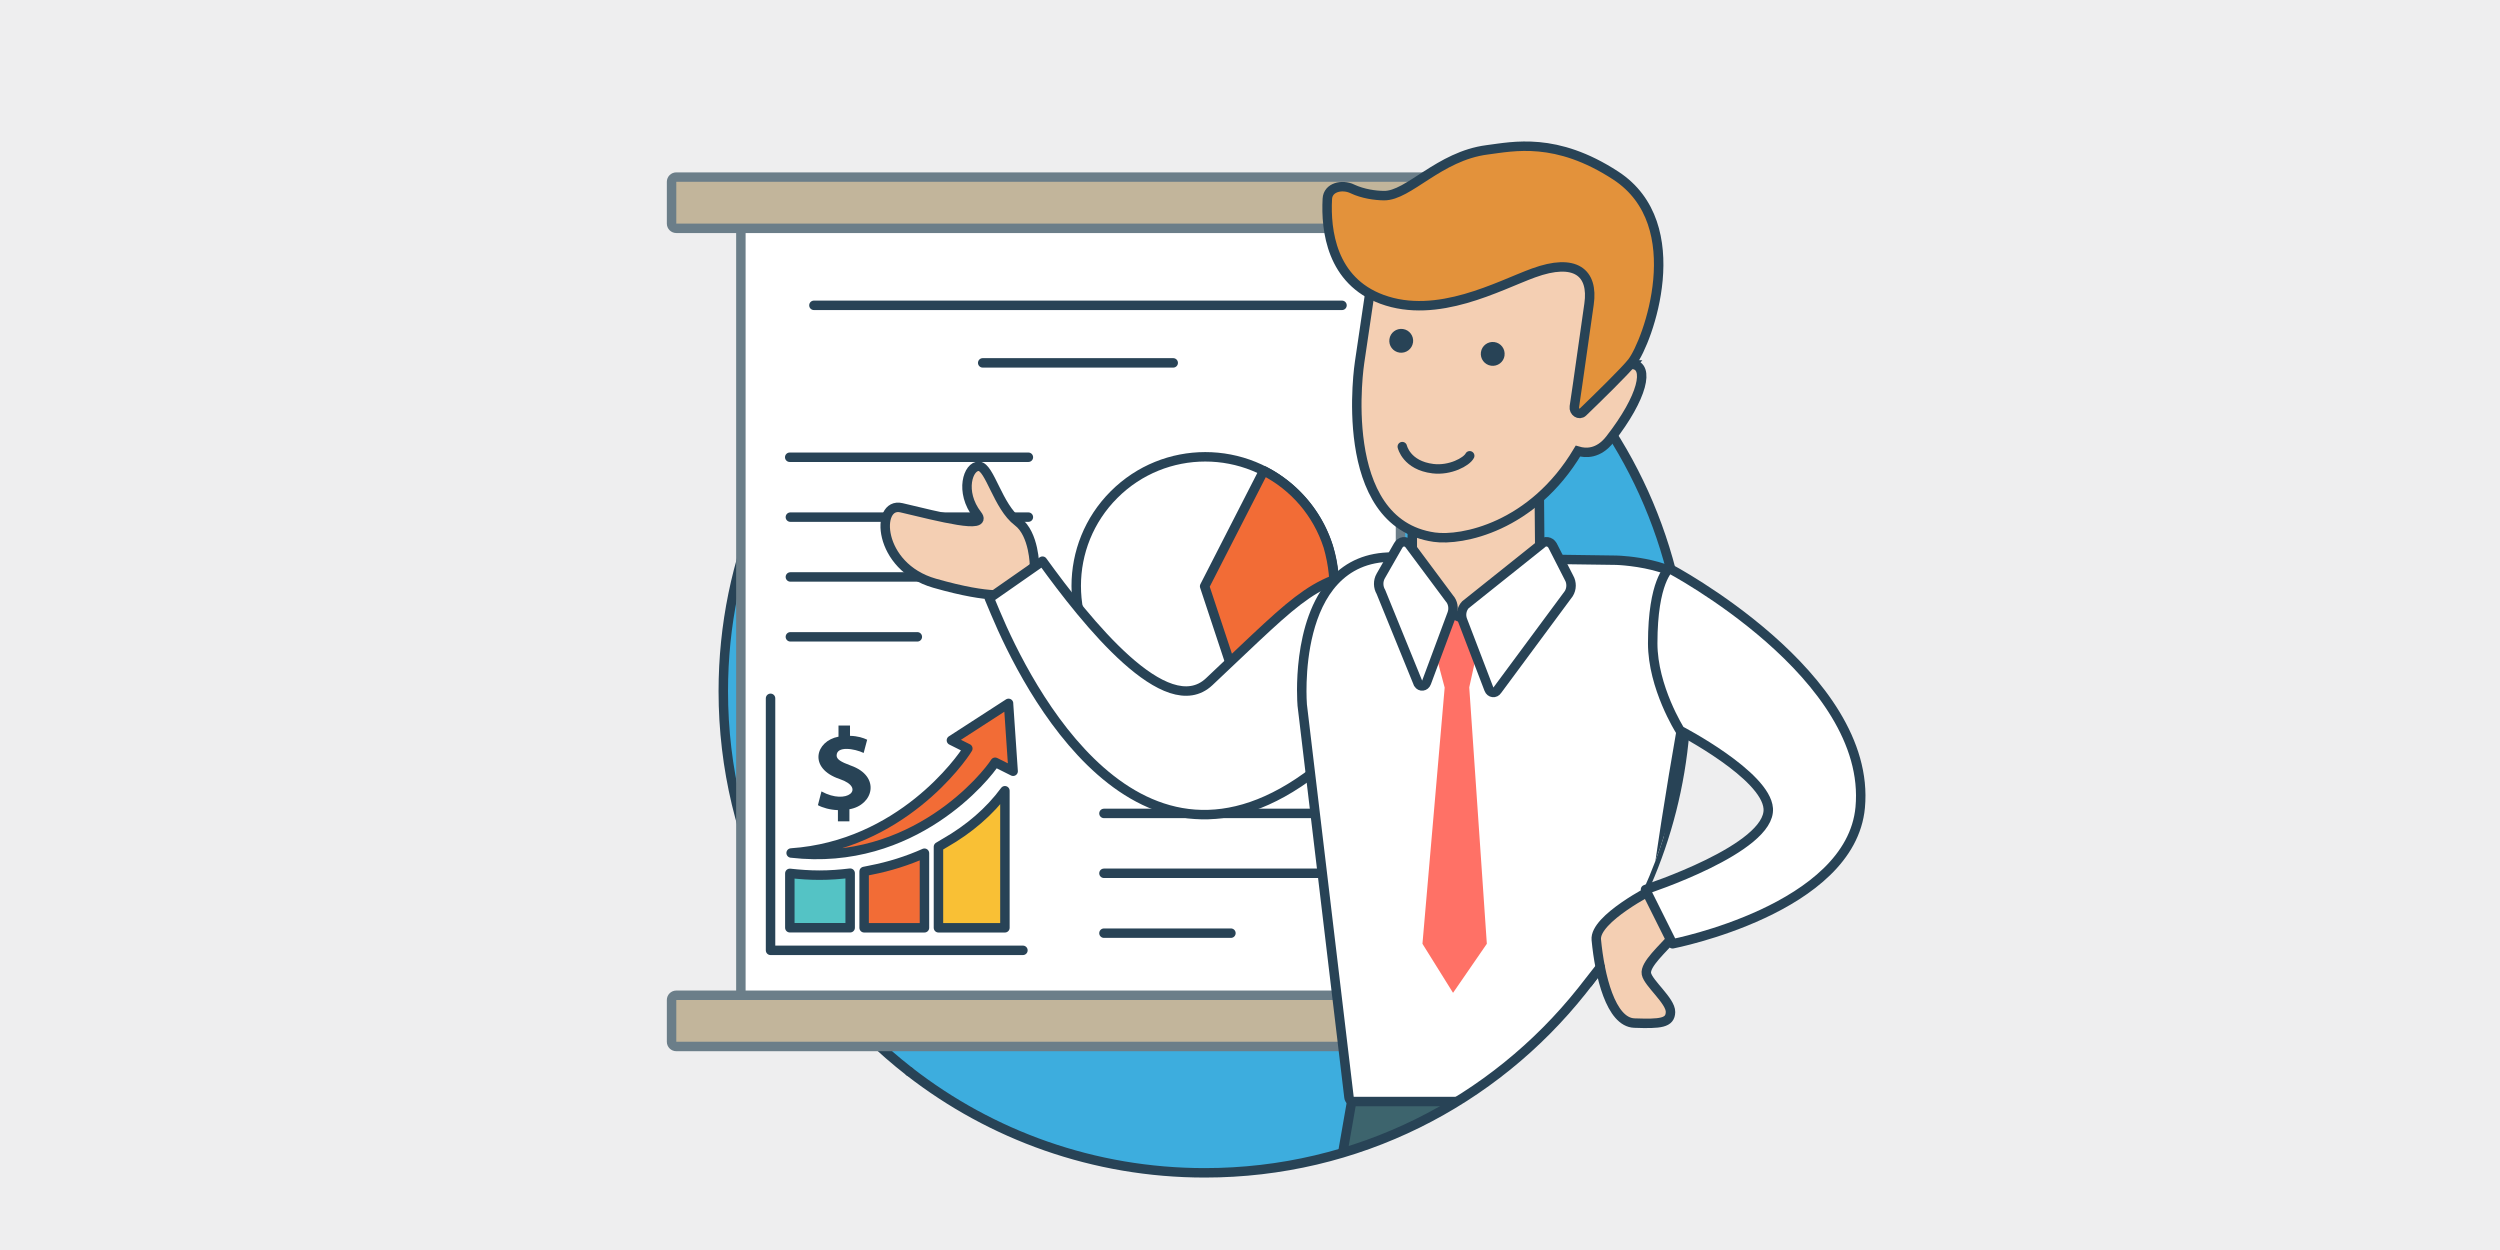 <?xml version="1.0" encoding="UTF-8"?>
<svg xmlns="http://www.w3.org/2000/svg" xmlns:xlink="http://www.w3.org/1999/xlink" viewBox="0 0 600 300">
  <defs>
    <style>
      .cls-1, .cls-2 {
        fill: none;
      }

      .cls-3 {
        fill: #f9c035;
      }

      .cls-3, .cls-4, .cls-5, .cls-6, .cls-7, .cls-2, .cls-8, .cls-9, .cls-10, .cls-11, .cls-12 {
        stroke-width: 2.27px;
      }

      .cls-3, .cls-4, .cls-5, .cls-6, .cls-7, .cls-2, .cls-8, .cls-9, .cls-11, .cls-12 {
        stroke: #284356;
      }

      .cls-3, .cls-4, .cls-5, .cls-6, .cls-2, .cls-8, .cls-10 {
        stroke-linecap: round;
        stroke-linejoin: round;
      }

      .cls-13 {
        fill: #6b7e89;
      }

      .cls-4 {
        fill: #f26c36;
      }

      .cls-5, .cls-11 {
        fill: #f4cfb3;
      }

      .cls-6, .cls-14, .cls-9, .cls-10 {
        fill: #fff;
      }

      .cls-7 {
        fill: #e3923b;
      }

      .cls-7, .cls-9, .cls-11, .cls-12 {
        stroke-miterlimit: 10;
      }

      .cls-15 {
        fill: #3dadde;
      }

      .cls-16 {
        fill: #284356;
      }

      .cls-17 {
        clip-path: url(#clippath-1);
      }

      .cls-8 {
        fill: #54c3c5;
      }

      .cls-10 {
        stroke: #6b7e89;
      }

      .cls-18 {
        fill: #c2b59b;
      }

      .cls-19 {
        fill: #eeeeef;
      }

      .cls-12 {
        fill: #3d646d;
      }

      .cls-20 {
        fill: #ff7166;
      }
    </style>
    <clipPath id="clippath-1">
      <circle class="cls-1" cx="289.16" cy="165.91" r="115.57" transform="translate(61.25 409.21) rotate(-76.72)"/>
    </clipPath>
  </defs>
  <g id="_レイヤー_1" data-name="レイヤー 1">
    <rect class="cls-19" x="-32.28" y="-30.23" width="663.24" height="359.12"/>
  </g>
  <g id="_レイヤー_2" data-name="レイヤー 2">
    <g>
      <circle class="cls-15" cx="289.16" cy="165.91" r="115.57" transform="translate(61.25 409.21) rotate(-76.72)"/>
      <path class="cls-2" d="M218.27,257.19c-27.19-21.15-44.68-54.17-44.68-91.28,0-63.83,51.74-115.57,115.57-115.57s115.57,51.74,115.57,115.57c0,26.29-8.78,50.53-23.56,69.95"/>
      <g>
        <g>
          <rect class="cls-10" x="177.81" y="53.66" width="158.31" height="185.48"/>
          <g>
            <polyline class="cls-2" points="245.5 228.08 184.93 228.08 184.93 167.6"/>
            <g>
              <path class="cls-8" d="M189.56,209.61v13.05h14.48v-13.1c-2.41.29-4.85.48-7.35.48s-4.79-.18-7.12-.43Z"/>
              <path class="cls-4" d="M208.86,208.85c-.49.1-.97.22-1.47.3v13.52h14.48v-17.9c-4.04,1.8-8.39,3.19-13.01,4.08Z"/>
              <path class="cls-3" d="M226.7,202.35c-.5.28-.96.61-1.47.88v19.44h15.95v-32.89c-3.64,4.96-8.61,9.23-14.47,12.57Z"/>
            </g>
            <path class="cls-4" d="M242.05,168.81l-13.71,8.87,3.94,1.97c-1.59,2.69-16.22,23.26-42.41,25.07,29.43,3.43,47.05-18.67,48.96-21.78l4.32,2.16-1.11-16.28Z"/>
            <path class="cls-16" d="M201.1,197.14v-2.71c-1.89-.06-3.72-.59-4.8-1.19l.85-3.3c6.19,3.39,10.73-.82,4.4-2.96-7.69-2.58-5.82-9.15-.31-10.18v-2.68h2.76v2.48c1.89.05,3.16.48,4.12.93l-.84,3.18c-2.2-1.05-6.49-1.75-6.49.62,0,.9.99,1.52,3.38,2.4,7.28,2.55,5.48,9.5-.31,10.49v2.9h-2.76Z"/>
          </g>
          <g>
            <path class="cls-6" d="M311.17,162.51c12.1-12.1,12.1-31.71,0-43.8-12.1-12.1-31.71-12.1-43.8,0-12.1,12.09-12.1,31.71,0,43.8,12.1,12.1,31.71,12.1,43.8,0Z"/>
            <path class="cls-4" d="M318.74,131.07h0c-2.55-7.89-8.13-14.38-15.44-18.09l-14.19,27.73,9.72,29.35c7.51-2.44,14.06-7.74,17.93-15.21h.02c3.56-6.92,4.55-14.75,1.97-23.78Z"/>
          </g>
          <line class="cls-6" x1="264.95" y1="209.59" x2="322.08" y2="209.59"/>
          <line class="cls-6" x1="264.95" y1="195.22" x2="322.08" y2="195.22"/>
          <line class="cls-6" x1="264.79" y1="180.85" x2="322.08" y2="180.85"/>
          <line class="cls-6" x1="264.95" y1="223.96" x2="295.42" y2="223.96"/>
          <line class="cls-6" x1="189.69" y1="138.47" x2="246.81" y2="138.47"/>
          <line class="cls-6" x1="189.69" y1="124.11" x2="246.81" y2="124.11"/>
          <line class="cls-6" x1="189.53" y1="109.74" x2="246.81" y2="109.74"/>
          <line class="cls-6" x1="189.69" y1="152.84" x2="220.16" y2="152.84"/>
          <line class="cls-6" x1="195.34" y1="73.28" x2="322.08" y2="73.28"/>
          <line class="cls-6" x1="235.85" y1="87.09" x2="281.57" y2="87.09"/>
          <g>
            <rect class="cls-18" x="161.18" y="238.86" width="191.91" height="12.28" rx="1.13" ry="1.13"/>
            <path class="cls-13" d="M351.96,240v10.02h-189.65v-10.02h189.65M351.96,237.73h-189.65c-1.25,0-2.27,1.01-2.27,2.27v10.02c0,1.25,1.01,2.27,2.27,2.27h189.65c1.25,0,2.27-1.01,2.27-2.27v-10.02c0-1.25-1.01-2.27-2.27-2.27h0Z"/>
          </g>
        </g>
        <g>
          <rect class="cls-18" x="161.18" y="42.51" width="191.91" height="12.28" rx="1.13" ry="1.13"/>
          <path class="cls-13" d="M351.96,43.64v10.02h-189.65v-10.02h189.65M351.96,41.37h-189.65c-1.25,0-2.27,1.01-2.27,2.27v10.02c0,1.25,1.01,2.27,2.27,2.27h189.65c1.25,0,2.27-1.01,2.27-2.27v-10.02c0-1.25-1.01-2.27-2.27-2.27h0Z"/>
        </g>
      </g>
      <g class="cls-17">
        <g>
          <path class="cls-5" d="M248.29,135.88s-.05-7.7-4.04-10.7c-4.75-3.58-6.7-13.1-9.29-13.27-2.59-.17-4.74,6.1-.41,11.67,2.73,3.51-9.07.45-18.21-1.72-6.28-1.49-5.86,14.16,7.95,18.11,14.21,4.07,17.92,2.55,17.92,2.55l6.09-6.64Z"/>
          <path class="cls-6" d="M333.65,135.95c10.03-1.58,6.97,29.79-18.09,49.1-42.44,32.69-69.12-20.02-76.66-37.99l-1.46-3.48,12.76-8.9c10.62,14.7,29.72,38.6,40,28.94,23.35-21.96,24.54-24.71,43.45-27.68Z"/>
          <g>
            <g>
              <polygon class="cls-12" points="362.48 251.58 325.06 362.63 307.26 362.63 326.58 251.87 362.48 251.58"/>
              <polygon class="cls-12" points="356.84 251.16 358.36 362.63 379.09 362.63 389.99 251.8 356.84 251.16"/>
              <polygon class="cls-14" points="351.48 215.53 333.63 146.01 367.99 138.28 374.1 143.77 364.24 202.61 354.35 217.97 351.48 215.53"/>
              <g>
                <path class="cls-14" d="M324.88,264.38c-.57,0-1.06-.43-1.13-1l-11.23-94.19c-.07-.84-1.48-19.79,7.66-29.69,3.55-3.85,8.21-5.8,13.87-5.8l53.88.75c.59.02,14.03.51,18.96,6.7,1.6,2.01,2.15,4.37,1.62,7.03-14.27,72.74-16.47,114.7-16.49,115.12-.03.6-.53,1.08-1.13,1.08h-66.02Z"/>
                <path class="cls-16" d="M334.06,134.83l53.87.75s21.78.69,19.49,12.38c-14.45,73.68-16.51,115.28-16.51,115.28h-66.02l-11.23-94.19s-2.75-34.22,20.4-34.22M334.06,132.56c-5.98,0-10.93,2.07-14.7,6.16-9.47,10.26-8.03,29.69-7.96,30.51,0,.03,0,.06,0,.09l11.23,94.19c.14,1.14,1.1,2,2.25,2h66.02c1.21,0,2.2-.95,2.26-2.15.02-.41,2.22-42.31,16.47-114.95.58-2.96-.06-5.71-1.85-7.96-5.16-6.48-18.3-7.08-19.79-7.12l-53.91-.76h-.03Z"/>
              </g>
              <polygon class="cls-20" points="348.73 238.28 341.39 226.51 346.72 165.02 344.7 157.45 349.59 147.1 354.35 157.09 352.62 164.96 356.84 226.51 348.73 238.28"/>
              <path class="cls-11" d="M338.95,96.39v39.89s5.26,13.17,16.96,12.71c8.25-.32,13.68-11.79,13.68-11.79l-.32-37.31-30.32-3.49Z"/>
            </g>
            <path class="cls-9" d="M372.6,130.9c-.59-1.01-1.85-1.18-2.63-.35l-18.27,14.59c-.9.95-1.18,2.43-.69,3.71l6.34,16.56c.35.93,1.48,1.07,2,.24l17.15-23.17c.72-1.14.74-2.66.06-3.82l-3.96-7.76Z"/>
            <path class="cls-9" d="M335.58,130.9c.57-1.01,1.79-1.17,2.55-.35l9.7,13.03c.87.95,1.14,2.43.67,3.71l-6.16,16.56c-.34.93-1.44,1.06-1.95.24l-8.97-22.02c-.69-1.14-.72-2.66-.05-3.82l4.2-7.34Z"/>
          </g>
        </g>
      </g>
      <g>
        <path class="cls-11" d="M391.77,87.43c-2.08-.16-6.37,3.79-9.42,6.92,2.92-11.6,6.48-26.09,6.48-26.09,0,0-20.92-12.71-28.85-13.77-7.47-1-29.67,5.38-29.67,5.38l-4.01,27.09s-6,38.53,17.92,41.96c6.55.94,23.6-2.37,34.48-20.65,1.84.55,4.94.71,7.7-2.84,7.95-10.2,9.56-17.67,5.36-17.99Z"/>
        <path class="cls-7" d="M324.56,45.32c-2.51-1.16-5.86-.36-6,2.4-.41,7.61,1.02,19.67,13.12,24.12,13.34,4.91,27.97-3.27,36.36-6.33,10.02-3.66,14.43-.11,13.33,7.47-1.07,7.3-2.63,18.77-3.53,24.63-.18,1.21,1.17,2.15,2.05,1.3,3.48-3.36,10.19-9.89,11.82-12,3.68-4.77,14.17-32.97-3.94-44.78-14.34-9.35-24.55-6.98-30.86-6.17-11.54,1.48-18.85,11.07-24.76,10.99-2.16-.03-4.96-.41-7.59-1.61Z"/>
        <path class="cls-16" d="M361.09,85.35c-.22,1.56-1.67,2.65-3.24,2.42-1.57-.23-2.65-1.68-2.43-3.24.22-1.56,1.67-2.65,3.24-2.43,1.57.22,2.65,1.67,2.42,3.24Z"/>
        <path class="cls-16" d="M339.12,82.2c-.22,1.56-1.67,2.65-3.24,2.43-1.57-.23-2.65-1.68-2.42-3.24.22-1.56,1.67-2.65,3.24-2.43,1.57.22,2.65,1.68,2.43,3.24Z"/>
        <path class="cls-2" d="M352.73,109.39c-.74,1.45-4.72,3.59-8.82,3.09-6.37-.77-7.36-5.29-7.36-5.29"/>
      </g>
      <path class="cls-11" d="M396.87,213.3s-14.25,7.19-13.76,12.24c.82,8.64,3.47,19.79,9.13,20,6.28.22,8.63,0,8.68-2.66.05-2.67-5.32-6.88-5.78-9.15-.46-2.27,4.08-6.12,6.38-8.89,1.2-1.44-4.65-11.54-4.65-11.54Z"/>
      <path class="cls-6" d="M400.61,136.4s48.8,25.72,45.84,57.4c-2.28,24.42-45.03,32.71-45.03,32.71l-6.5-13.02s30.15-9.82,29.46-19.45c-.57-8.03-21.16-18.72-21.16-18.72,0,0-6.57-10.34-6.57-20.94,0-14.92,3.97-17.98,3.97-17.98Z"/>
      <path class="cls-2" d="M384.08,232.14c-.5.65-3.92,5.02-4.43,5.66-21.17,26.62-53.84,43.68-90.49,43.68-26.71,0-51.31-9.06-70.88-24.28"/>
    </g>
  </g>
</svg>